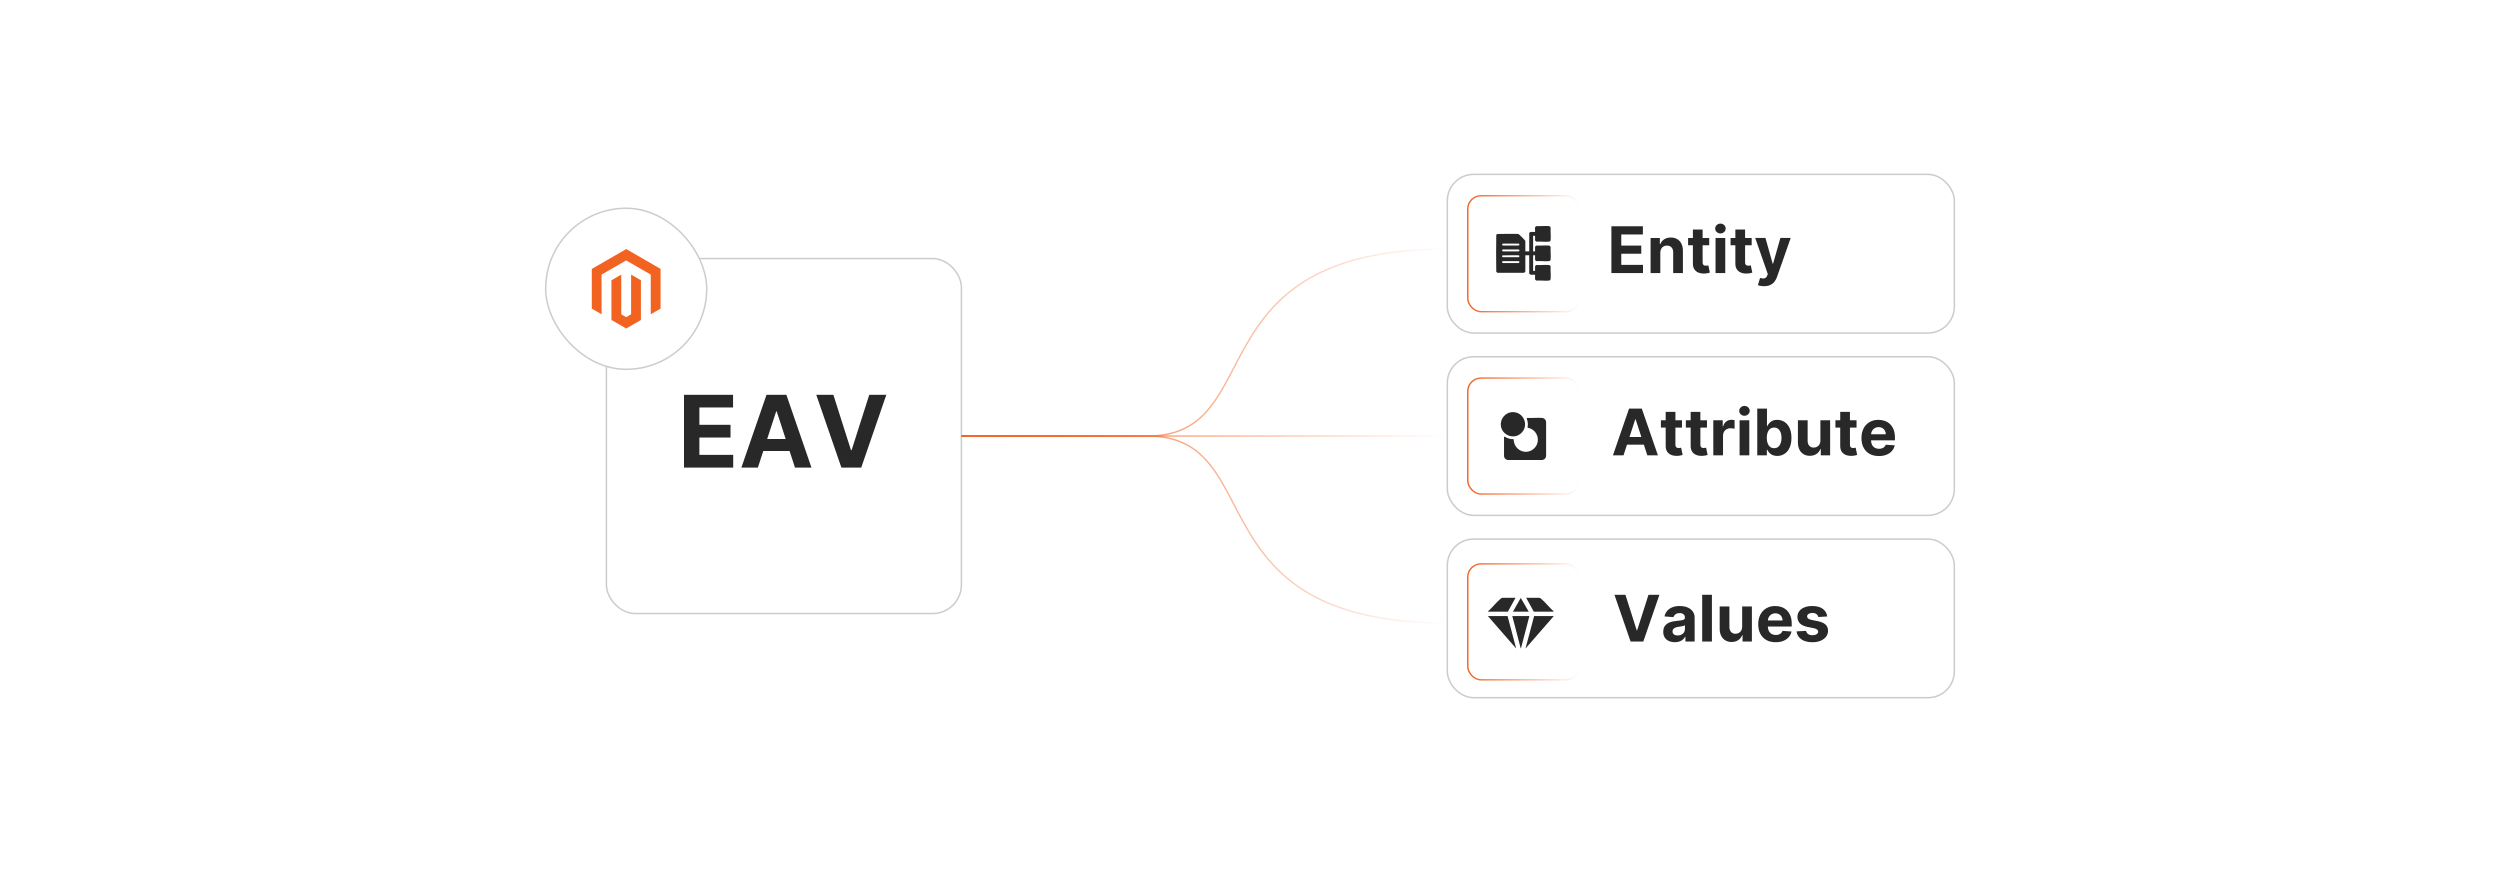 <?xml version="1.0" encoding="UTF-8"?><svg id="a" xmlns="http://www.w3.org/2000/svg" xmlns:xlink="http://www.w3.org/1999/xlink" viewBox="0 0 860 300"><defs><filter id="b" x="196.183" y="76.578" width="146.88" height="146.88" filterUnits="userSpaceOnUse"><feOffset dx="0" dy="0"/><feGaussianBlur result="c" stdDeviation="4"/><feFlood flood-color="#9e9e9e" flood-opacity=".3"/><feComposite in2="c" operator="in"/><feComposite in="SourceGraphic"/></filter><filter id="d" x="485.203" y="47.357" width="199.68" height="79.92" filterUnits="userSpaceOnUse"><feOffset dx="0" dy="0"/><feGaussianBlur result="e" stdDeviation="4.06"/><feFlood flood-color="#9e9e9e" flood-opacity=".3"/><feComposite in2="e" operator="in"/><feComposite in="SourceGraphic"/></filter><linearGradient id="f" x1="504.665" y1="87.273" x2="543.462" y2="87.273" gradientUnits="userSpaceOnUse"><stop offset="0" stop-color="#f26322"/><stop offset="1" stop-color="#f26322" stop-opacity="0"/></linearGradient><filter id="g" x="485.203" y="110.237" width="199.68" height="79.68" filterUnits="userSpaceOnUse"><feOffset dx="0" dy="0"/><feGaussianBlur result="h" stdDeviation="4.06"/><feFlood flood-color="#9e9e9e" flood-opacity=".3"/><feComposite in2="h" operator="in"/><feComposite in="SourceGraphic"/></filter><filter id="i" x="485.203" y="172.877" width="199.68" height="79.92" filterUnits="userSpaceOnUse"><feOffset dx="0" dy="0"/><feGaussianBlur result="j" stdDeviation="4.06"/><feFlood flood-color="#9e9e9e" flood-opacity=".3"/><feComposite in2="j" operator="in"/><feComposite in="SourceGraphic"/></filter><filter id="k" x="181.859" y="65.853" width="67.2" height="67.2" filterUnits="userSpaceOnUse"><feOffset dx="0" dy="0"/><feGaussianBlur result="l" stdDeviation="1.815"/><feFlood flood-color="#9e9e9e" flood-opacity=".3"/><feComposite in2="l" operator="in"/><feComposite in="SourceGraphic"/></filter><linearGradient id="m" x1="330.724" y1="117.839" x2="497.874" y2="117.839" xlink:href="#f"/><linearGradient id="n" x1="330.724" y1="53.517" x2="497.874" y2="53.517" gradientTransform="translate(0 235.678) scale(1 -1)" xlink:href="#f"/><linearGradient id="o" x1="330.724" y1="150" x2="497.874" y2="150" xlink:href="#f"/><linearGradient id="p" y1="150" y2="150" xlink:href="#f"/><linearGradient id="q" y1="213.911" y2="213.911" xlink:href="#f"/></defs><rect x="208.604" y="88.94" width="122.12" height="122.12" rx="9.885" ry="9.885" fill="#fff" filter="url(#b)" stroke="#ccc" stroke-miterlimit="10" stroke-width=".52"/><rect x="497.874" y="59.989" width="174.42" height="54.569" rx="9.068" ry="9.068" fill="#fff" filter="url(#d)" stroke="#ccc" stroke-miterlimit="10" stroke-width=".528"/><rect x="504.915" y="67.325" width="38.296" height="39.898" rx="4.57" ry="4.57" fill="none" stroke="url(#f)" stroke-miterlimit="10" stroke-width=".5"/><rect x="497.874" y="122.716" width="174.42" height="54.569" rx="9.068" ry="9.068" fill="#fff" filter="url(#g)" stroke="#ccc" stroke-miterlimit="10" stroke-width=".528"/><rect x="497.874" y="185.442" width="174.42" height="54.569" rx="9.068" ry="9.068" fill="#fff" filter="url(#i)" stroke="#ccc" stroke-miterlimit="10" stroke-width=".528"/><rect x="187.706" y="71.636" width="55.406" height="55.406" rx="27.703" ry="27.703" fill="#fff" filter="url(#k)" stroke="#ccc" stroke-miterlimit="10" stroke-width=".52"/><path d="M235.293,160.851v-25.049h16.879v4.367h-11.583v5.969h10.714v4.366h-10.714v5.981h11.632v4.367h-16.928Z" fill="#282828"/><path d="M260.709,160.851h-5.675l8.648-25.049h6.825l8.635,25.049h-5.675l-6.274-19.325h-.196l-6.287,19.325ZM260.354,151.005h13.405v4.134h-13.405v-4.134Z" fill="#282828"/><path d="M286.675,135.802l6.054,19.032h.232l6.067-19.032h5.871l-8.635,25.049h-6.825l-8.648-25.049h5.883Z" fill="#282828"/><polygon points="215.421 85.678 203.578 92.513 203.578 106.167 206.959 108.121 206.935 94.465 215.397 89.581 223.859 94.465 223.859 108.115 227.239 106.167 227.239 92.502 215.421 85.678" fill="#f26322"/><polygon points="217.097 108.118 215.409 109.1 213.711 108.127 213.711 94.465 210.333 96.416 210.339 110.073 215.406 113 220.478 110.073 220.478 96.416 217.097 94.465 217.097 108.118" fill="#f26322"/><path d="M330.724,150h64.045c42.541,0,14.776-64.322,103.105-64.322" fill="none" stroke="url(#m)" stroke-miterlimit="10" stroke-width=".5"/><path d="M330.724,150h64.045c42.541,0,14.776,64.322,103.105,64.322" fill="none" stroke="url(#n)" stroke-miterlimit="10" stroke-width=".5"/><line x1="497.874" y1="150" x2="330.724" y2="150" fill="none" stroke="url(#o)" stroke-miterlimit="10" stroke-width=".5"/><path d="M554.318,93.924v-16.084h10.838v2.804h-7.438v3.833h6.88v2.804h-6.88v3.84h7.469v2.804h-10.869Z" fill="#282828"/><path d="M571.148,86.95v6.974h-3.346v-12.063h3.188v2.128h.142c.267-.702.715-1.258,1.343-1.669.628-.411,1.39-.616,2.285-.616.838,0,1.568.183,2.191.55.623.366,1.107.889,1.453,1.566.346.678.519,1.486.519,2.423v7.681h-3.346v-7.084c.005-.738-.184-1.315-.565-1.732-.383-.416-.909-.624-1.579-.624-.45,0-.847.097-1.19.29s-.61.475-.802.844c-.19.369-.289.813-.294,1.331Z" fill="#282828"/><path d="M587.97,81.861v2.513h-7.265v-2.513h7.265ZM582.355,78.97h3.346v11.247c0,.309.047.549.142.719.094.17.227.29.397.357s.368.102.593.102c.157,0,.315-.015.472-.043.157-.028.277-.051.361-.066l.526,2.489c-.168.053-.403.114-.707.185-.304.071-.673.114-1.107.13-.807.031-1.512-.076-2.117-.322-.605-.246-1.074-.628-1.409-1.147s-.5-1.173-.495-1.963v-11.687Z" fill="#282828"/><path d="M591.827,80.306c-.497,0-.923-.165-1.276-.495-.353-.33-.53-.728-.53-1.193,0-.466.178-.865.534-1.198s.78-.499,1.272-.499c.497,0,.923.165,1.276.495.353.33.53.728.53,1.193,0,.466-.177.866-.53,1.198-.353.333-.779.499-1.276.499ZM590.146,93.924v-12.063h3.346v12.063h-3.346Z" fill="#282828"/><path d="M602.578,81.861v2.513h-7.265v-2.513h7.265ZM596.963,78.97h3.346v11.247c0,.309.047.549.142.719.094.17.227.29.397.357s.368.102.593.102c.157,0,.315-.015.472-.043.157-.028.277-.051.361-.066l.526,2.489c-.168.053-.403.114-.707.185-.304.071-.673.114-1.107.13-.807.031-1.512-.076-2.117-.322-.605-.246-1.074-.628-1.409-1.147s-.5-1.173-.495-1.963v-11.687Z" fill="#282828"/><path d="M606.819,98.448c-.424,0-.82-.033-1.19-.098-.369-.066-.675-.148-.915-.248l.754-2.498c.393.121.747.186,1.063.196.317.011.592-.063.825-.22.232-.157.423-.424.569-.801l.196-.51-4.327-12.409h3.519l2.497,8.859h.126l2.521-8.859h3.542l-4.689,13.367c-.225.649-.53,1.216-.915,1.7s-.87.859-1.457,1.123c-.586.265-1.293.397-2.12.397Z" fill="#282828"/><path d="M528.065,78.257c.038-.213.305-.455.527-.477,1.356.089,2.889-.131,4.223-.005.355.033.561.258.607.606-.098,1.333.123,2.833-.001,4.146-.03.322-.239.567-.567.605-1.306.151-2.891-.114-4.226.001-.191.007-.564-.308-.564-.482v-1.527h-.669v5.355h.669v-1.527c0-.168.335-.483.527-.477,1.356.089,2.889-.131,4.223-.005.355.033.561.258.607.606-.098,1.333.123,2.833-.001,4.146-.03.322-.239.567-.567.605-1.306.151-2.891-.114-4.226.001-.191.007-.564-.308-.564-.482v-1.527h-.669v5.355h.669v-1.527c0-.168.335-.483.527-.477,1.356.089,2.889-.131,4.223-.005.355.033.561.258.607.606-.098,1.333.123,2.833-.001,4.146-.03.322-.239.567-.567.605-1.306.151-2.891-.114-4.226.001-.191.007-.564-.308-.564-.482v-1.527h-1.527c-.12,0-.481-.344-.481-.481v-6.213h-1.339v5.543c0,.173-.37.504-.565.481l-8.871.002c-.246-.016-.462-.178-.566-.397-.064-4.19-.066-8.41.001-12.598.07-.169.187-.285.356-.356,2.372-.086,4.767-.027,7.146-.03.139.027.24.113.345.199.477.387,1.586,1.49,1.966,1.967.046.058.188.258.188.314v3.535h1.339v-6.213c0-.145.335-.481.481-.481h1.527c.057-.455-.077-1.097,0-1.527ZM517.009,83.811c-.457.105-.382.632.074.659h5.23c.507-.041.508-.628,0-.669l-5.303.01ZM517.009,85.819c-.457.105-.382.632.074.659h5.23c.507-.041.508-.628,0-.669l-5.303.01ZM517.009,87.827c-.457.105-.382.632.074.659h5.23c.507-.041.508-.628,0-.669l-5.303.01ZM517.009,89.835c-.457.105-.382.632.074.659h5.23c.507-.041.508-.628,0-.669l-5.303.01Z" fill="#282828"/><path d="M558.488,156.643h-3.644l5.552-16.084h4.383l5.545,16.084h-3.644l-4.028-12.409h-.126l-4.037,12.409ZM558.26,150.32h8.607v2.655h-8.607v-2.655Z" fill="#282828"/><path d="M578.609,144.579v2.513h-7.265v-2.513h7.265ZM572.994,141.689h3.346v11.247c0,.309.047.549.141.719.095.17.227.29.398.357.17.068.367.102.593.102.157,0,.314-.015.471-.043.157-.028.277-.051.361-.066l.526,2.489c-.168.053-.403.114-.707.185-.304.071-.673.114-1.107.13-.806.031-1.512-.076-2.116-.322s-1.075-.628-1.41-1.147-.5-1.173-.494-1.963v-11.687Z" fill="#282828"/><path d="M587.201,144.579v2.513h-7.265v-2.513h7.265ZM581.586,141.689h3.346v11.247c0,.309.047.549.141.719.095.17.227.29.398.357.17.068.367.102.593.102.157,0,.314-.015.471-.043.157-.028.277-.051.361-.066l.526,2.489c-.168.053-.403.114-.707.185-.304.071-.673.114-1.107.13-.806.031-1.512-.076-2.116-.322s-1.075-.628-1.41-1.147-.5-1.173-.494-1.963v-11.687Z" fill="#282828"/><path d="M589.376,156.643v-12.063h3.244v2.105h.126c.22-.749.589-1.315,1.106-1.7.519-.385,1.115-.577,1.791-.577.168,0,.349.01.542.031s.364.05.511.086v2.969c-.157-.047-.375-.089-.652-.126-.277-.037-.531-.055-.762-.055-.492,0-.931.106-1.315.318s-.689.507-.911.884-.334.811-.334,1.304v6.825h-3.346Z" fill="#282828"/><path d="M600.096,143.024c-.497,0-.923-.165-1.276-.495-.353-.33-.53-.728-.53-1.193,0-.466.178-.865.534-1.198s.78-.499,1.272-.499c.497,0,.923.165,1.276.495.353.33.53.728.53,1.193,0,.466-.177.866-.53,1.198-.353.333-.779.499-1.276.499ZM598.416,156.643v-12.063h3.346v12.063h-3.346Z" fill="#282828"/><path d="M604.494,156.643v-16.084h3.346v6.047h.102c.146-.325.359-.656.64-.993.28-.338.646-.621,1.1-.849.453-.228,1.018-.341,1.692-.341.88,0,1.691.229,2.435.687.744.459,1.338,1.147,1.783,2.065s.667,2.07.667,3.452c0,1.346-.216,2.481-.647,3.405-.432.924-1.019,1.623-1.759,2.097-.741.474-1.57.711-2.486.711-.649,0-1.2-.107-1.653-.322-.453-.215-.823-.486-1.111-.813s-.508-.658-.659-.994h-.149v1.932h-3.299ZM607.769,150.611c0,.717.1,1.343.298,1.877.199.534.487.949.864,1.245s.835.444,1.374.444c.545,0,1.006-.151,1.383-.452.377-.301.663-.72.86-1.257.196-.537.294-1.156.294-1.857,0-.696-.097-1.309-.29-1.838-.194-.528-.479-.942-.856-1.241s-.841-.448-1.391-.448c-.544,0-1.004.144-1.378.432s-.661.696-.86,1.225c-.198.529-.298,1.152-.298,1.869Z" fill="#282828"/><path d="M626.216,151.506v-6.927h3.346v12.063h-3.212v-2.191h-.125c-.273.707-.725,1.275-1.355,1.705s-1.399.644-2.305.644c-.807,0-1.516-.184-2.129-.55-.612-.367-1.09-.888-1.433-1.563s-.518-1.484-.522-2.427v-7.681h3.346v7.085c.005.712.196,1.275.573,1.688s.882.62,1.516.62c.403,0,.78-.093,1.131-.279.351-.185.635-.462.853-.829.217-.366.323-.819.317-1.358Z" fill="#282828"/><path d="M638.649,144.579v2.513h-7.265v-2.513h7.265ZM633.034,141.689h3.345v11.247c0,.309.048.549.142.719.095.17.227.29.397.357s.368.102.594.102c.156,0,.314-.015.471-.043.157-.028.277-.051.361-.066l.526,2.489c-.168.053-.403.114-.707.185-.304.071-.673.114-1.107.13-.807.031-1.512-.076-2.116-.322-.606-.246-1.075-.628-1.41-1.147s-.5-1.173-.494-1.963v-11.687Z" fill="#282828"/><path d="M646.322,156.879c-1.241,0-2.308-.253-3.2-.758-.894-.505-1.58-1.222-2.062-2.152-.481-.929-.722-2.03-.722-3.302,0-1.241.24-2.33.722-3.267.482-.938,1.161-1.667,2.038-2.191.877-.523,1.907-.785,3.091-.785.796,0,1.538.127,2.227.381s1.29.635,1.807,1.143c.516.508.917,1.145,1.205,1.913s.432,1.664.432,2.69v.918h-10.185v-2.073h7.037c0-.481-.105-.908-.315-1.28-.21-.372-.499-.664-.868-.875s-.797-.318-1.284-.318c-.508,0-.957.116-1.347.349-.39.233-.695.545-.915.935-.22.39-.332.824-.338,1.3v1.971c0,.597.111,1.113.334,1.547s.538.769.946,1.005c.408.235.893.353,1.453.353.372,0,.712-.052,1.02-.157.31-.104.574-.262.794-.471s.387-.466.502-.769l3.095.204c-.157.744-.477,1.392-.962,1.944s-1.107.981-1.869,1.288c-.762.306-1.641.46-2.635.46Z" fill="#282828"/><path d="M559.147,204.604l3.888,12.22h.149l3.896-12.22h3.769l-5.545,16.084h-4.382l-5.553-16.084h3.777Z" fill="#282828"/><path d="M576.158,220.916c-.769,0-1.455-.135-2.058-.404-.602-.27-1.077-.67-1.425-1.202-.349-.531-.522-1.195-.522-1.991,0-.67.123-1.233.369-1.688s.581-.822,1.005-1.1c.425-.277.907-.487,1.449-.628.542-.141,1.111-.241,1.708-.298.702-.073,1.268-.143,1.696-.208.43-.065.741-.164.935-.294.194-.131.291-.325.291-.582v-.047c0-.498-.156-.882-.468-1.155-.311-.272-.752-.408-1.323-.408-.602,0-1.081.132-1.437.397-.356.265-.592.596-.707.994l-3.095-.252c.157-.733.466-1.368.927-1.904s1.057-.95,1.787-1.241c.731-.29,1.577-.435,2.54-.435.671,0,1.313.079,1.929.235.615.157,1.162.401,1.642.731.478.33.856.753,1.135,1.269.277.516.416,1.132.416,1.85v8.136h-3.173v-1.673h-.095c-.193.377-.452.708-.777.994-.324.285-.715.508-1.17.667-.456.16-.981.239-1.579.239ZM577.117,218.607c.491,0,.927-.098,1.304-.295.377-.196.672-.462.887-.797s.322-.715.322-1.139v-1.28c-.104.068-.247.129-.428.185s-.384.105-.609.149c-.225.044-.45.084-.675.118-.226.034-.43.064-.612.09-.394.058-.736.149-1.029.275-.293.126-.521.294-.684.506s-.243.475-.243.79c0,.456.166.802.499,1.04.332.238.755.357,1.269.357Z" fill="#282828"/><path d="M588.897,204.604v16.084h-3.346v-16.084h3.346Z" fill="#282828"/><path d="M599.303,215.552v-6.927h3.346v12.063h-3.212v-2.191h-.125c-.273.707-.725,1.275-1.355,1.705s-1.399.644-2.305.644c-.807,0-1.516-.184-2.129-.55-.612-.367-1.09-.888-1.433-1.563s-.518-1.484-.522-2.427v-7.681h3.346v7.085c.005.712.196,1.275.573,1.688s.882.62,1.516.62c.403,0,.78-.093,1.131-.279.351-.185.635-.462.853-.829.217-.366.323-.819.317-1.358Z" fill="#282828"/><path d="M610.816,220.924c-1.241,0-2.308-.253-3.2-.758-.893-.505-1.58-1.222-2.062-2.152-.482-.929-.723-2.03-.723-3.302,0-1.241.24-2.33.723-3.267.481-.938,1.161-1.667,2.038-2.191.877-.523,1.907-.785,3.09-.785.796,0,1.538.127,2.227.381s1.291.635,1.807,1.143.917,1.145,1.205,1.913.433,1.664.433,2.69v.918h-10.187v-2.073h7.037c0-.481-.105-.908-.315-1.28-.209-.372-.499-.664-.868-.875s-.797-.318-1.283-.318c-.509,0-.957.116-1.348.349-.39.233-.694.545-.915.935-.22.39-.332.824-.337,1.3v1.971c0,.597.11,1.113.333,1.547s.538.769.946,1.005c.409.235.893.353,1.453.353.372,0,.712-.052,1.022-.157.309-.104.573-.262.793-.471s.388-.466.503-.769l3.094.204c-.157.744-.477,1.392-.962,1.944s-1.107.981-1.869,1.288c-.762.306-1.64.46-2.635.46Z" fill="#282828"/><path d="M628.573,212.065l-3.062.189c-.053-.262-.165-.498-.338-.71-.173-.212-.399-.382-.68-.511-.279-.128-.613-.192-1.001-.192-.519,0-.955.109-1.312.326s-.534.506-.534.868c0,.288.115.531.346.731s.626.358,1.185.479l2.184.44c1.173.241,2.047.628,2.623,1.162s.864,1.236.864,2.105c0,.79-.231,1.484-.695,2.081-.463.597-1.097,1.062-1.9,1.394s-1.73.499-2.776.499c-1.597,0-2.868-.334-3.813-1.002-.944-.667-1.498-1.577-1.66-2.729l3.29-.172c.1.487.341.857.723,1.111s.872.381,1.469.381c.586,0,1.059-.114,1.418-.342.358-.228.54-.522.546-.884-.006-.303-.134-.553-.386-.75-.251-.196-.639-.347-1.162-.451l-2.089-.416c-1.178-.235-2.054-.644-2.627-1.225s-.86-1.322-.86-2.223c0-.775.211-1.442.633-2.002.421-.56,1.016-.992,1.782-1.296.768-.304,1.666-.456,2.698-.456,1.523,0,2.724.322,3.601.966s1.389,1.521,1.535,2.631Z" fill="#282828"/><polygon points="521.49 223.003 511.839 211.936 518.605 211.936 521.543 223.003 521.49 223.003" fill="#282828"/><polygon points="524.795 223.003 527.732 211.936 534.498 211.936 524.847 223.003 524.795 223.003" fill="#282828"/><polygon points="523.116 223.003 520.231 211.936 526.106 211.936 523.221 223.003 523.116 223.003" fill="#282828"/><path d="M534.498,210.415h-6.871l-2.623-4.773h4.485c.184,0,.459.171.604.288,1.493,1.203,2.842,3.063,4.327,4.327l.078.158Z" fill="#282828"/><path d="M521.333,205.641l-2.623,4.773h-6.871l.078-.158c1.461-1.276,2.777-3.02,4.248-4.25.174-.145.45-.366.683-.366h4.485Z" fill="#282828"/><polygon points="520.441 210.415 523.143 205.694 525.896 210.415 520.441 210.415" fill="#282828"/><path d="M517.427,150.249c.04-.04.145-.051.202-.035.718.461,1.538.757,2.392.834.169.015.527-.054.641.064.103.106.065.469.086.619.432,3.077,3.853,4.743,6.467,2.95,2.833-1.944,2.209-6.271-1.039-7.371-.139-.047-.635-.128-.681-.225-.056-.118.075-.736.084-.924.032-.723-.121-1.496-.39-2.165-.037-.153.093-.246.237-.237,1.642.094,3.413-.119,5.04 0.0.766.056,1.334.63,1.393,1.394v11.721c-.056.703-.592,1.274-1.293,1.36h-11.889c-.67-.072-1.199-.598-1.291-1.261l-.002-6.549c.004-.052.006-.138.043-.175Z" fill="#282828"/><path d="M519.964,141.789c4.137-.399,6.32,4.648,3.179,7.343-2.585,2.217-6.635.467-6.866-2.904-.148-2.16,1.511-4.229,3.686-4.439Z" fill="#282828"/><rect x="504.915" y="130.051" width="38.296" height="39.898" rx="4.57" ry="4.57" fill="none" stroke="url(#p)" stroke-miterlimit="10" stroke-width=".5"/><rect x="504.915" y="193.962" width="38.296" height="39.898" rx="4.57" ry="4.57" fill="none" stroke="url(#q)" stroke-miterlimit="10" stroke-width=".5"/></svg>